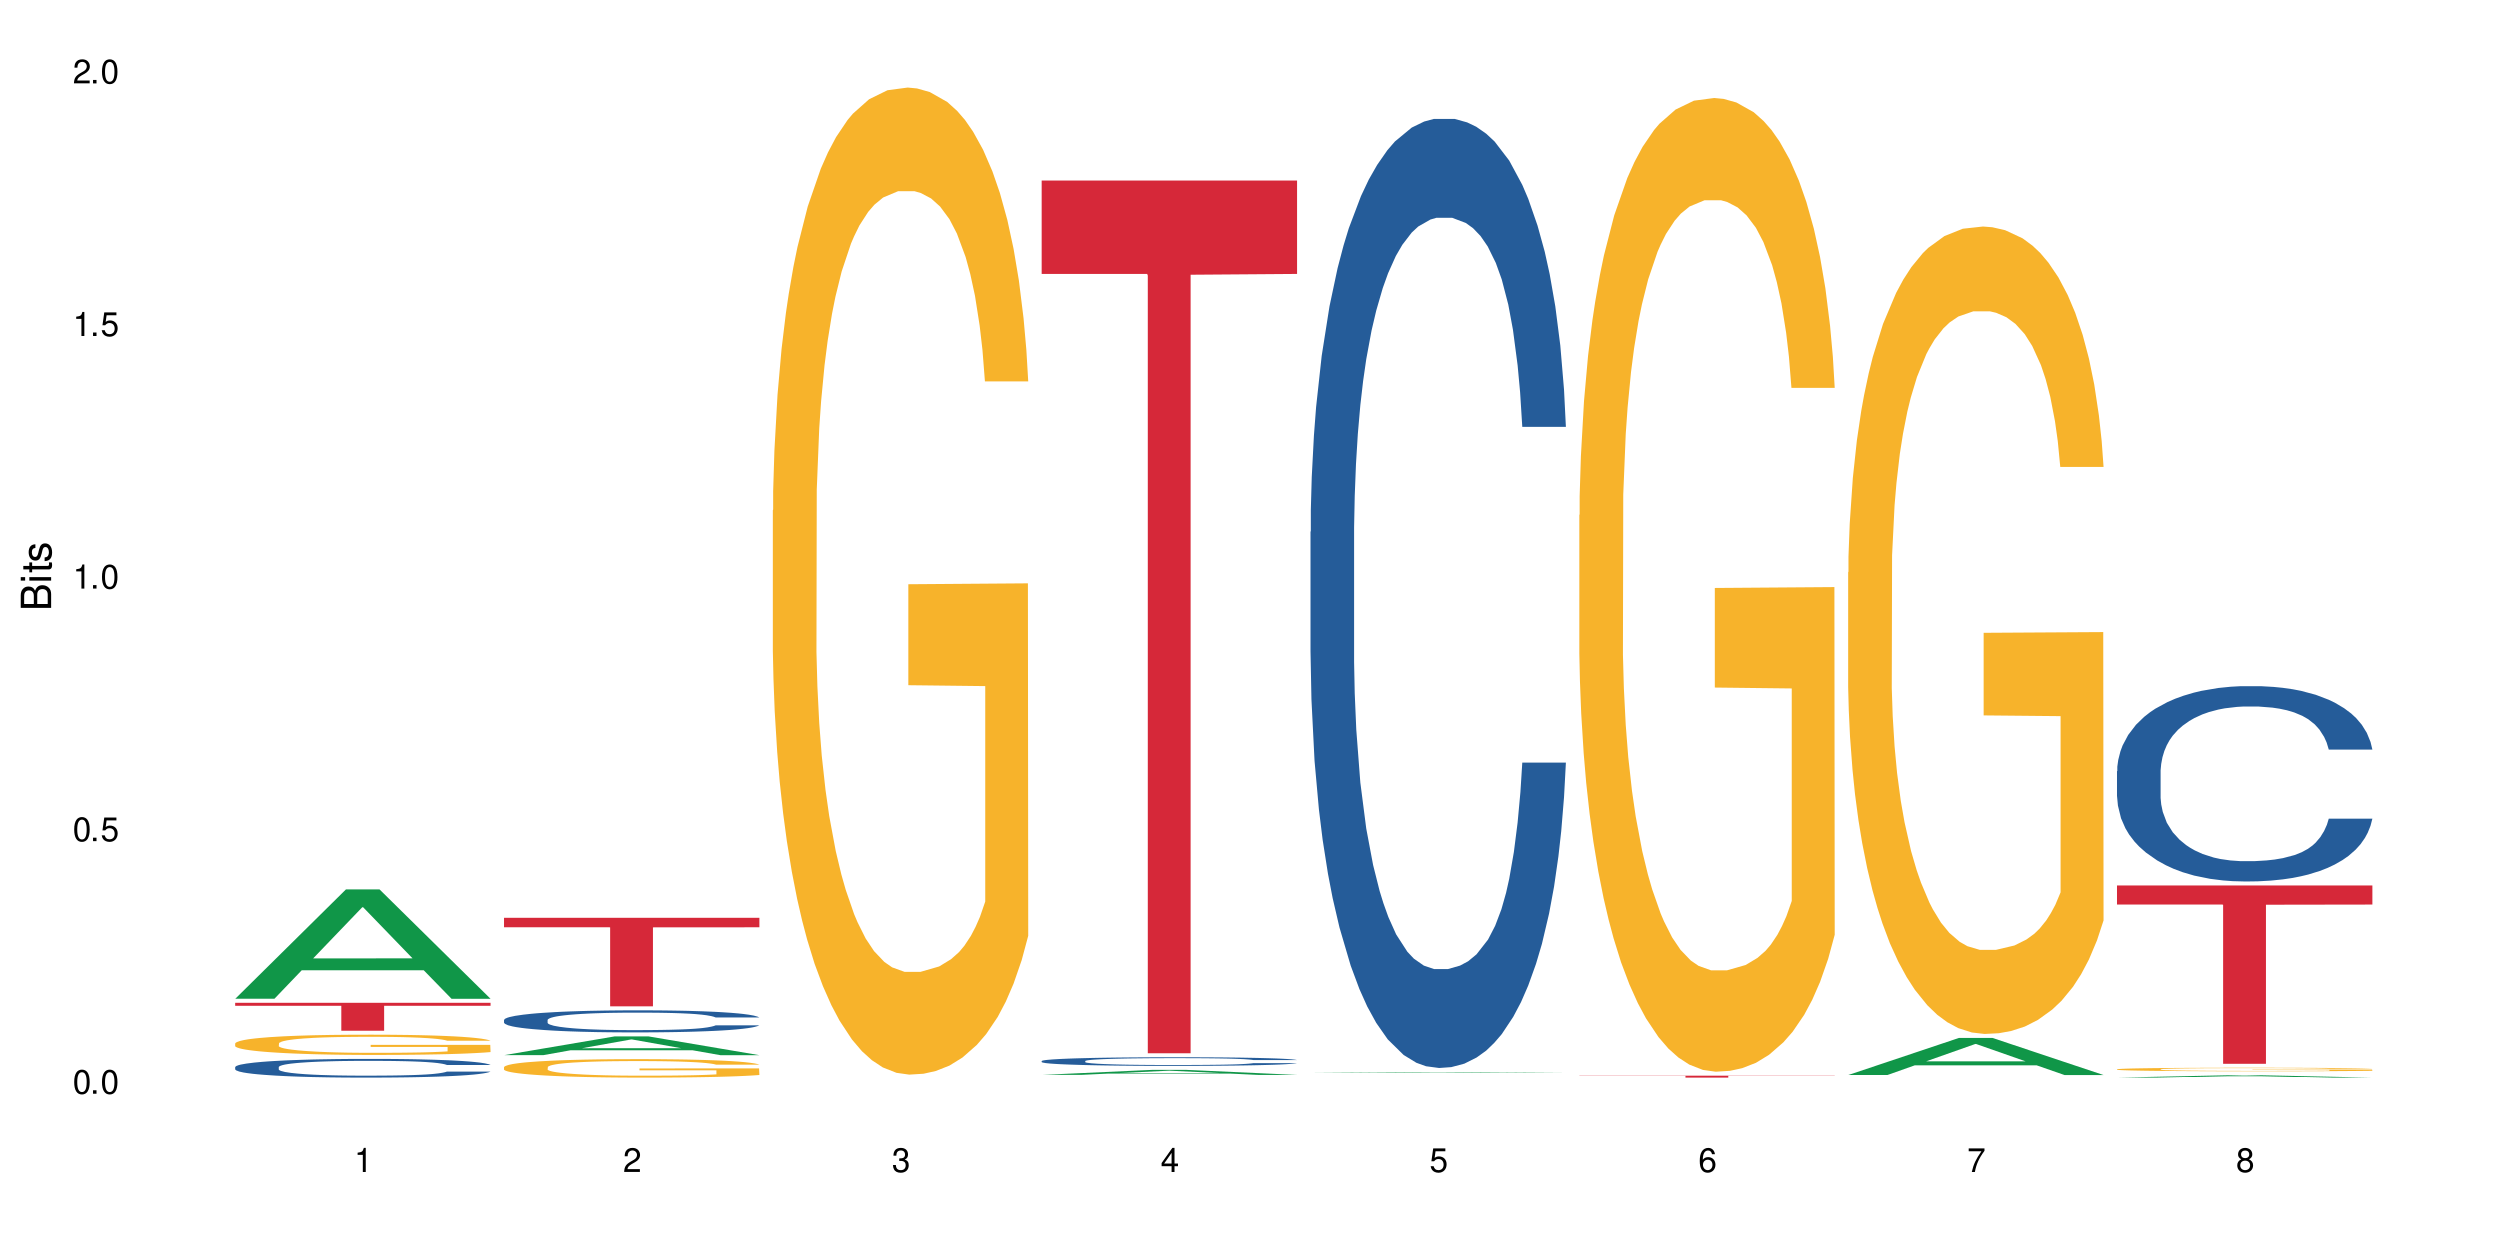 <?xml version="1.0" encoding="UTF-8"?>
<svg xmlns="http://www.w3.org/2000/svg" xmlns:xlink="http://www.w3.org/1999/xlink" width="720" height="360" viewBox="0 0 720 360">
<defs>
<g>
<g id="glyph-0-0">
</g>
<g id="glyph-0-1">
<path d="M 2.641 -6.938 C 2 -6.938 1.422 -6.656 1.078 -6.172 C 0.641 -5.562 0.406 -4.641 0.406 -3.359 C 0.406 -1.016 1.188 0.219 2.641 0.219 C 4.078 0.219 4.859 -1.016 4.859 -3.297 C 4.859 -4.641 4.656 -5.547 4.203 -6.172 C 3.844 -6.656 3.281 -6.938 2.641 -6.938 Z M 2.641 -6.188 C 3.547 -6.188 4 -5.25 4 -3.375 C 4 -1.406 3.562 -0.484 2.625 -0.484 C 1.734 -0.484 1.281 -1.438 1.281 -3.344 C 1.281 -5.25 1.734 -6.188 2.641 -6.188 Z M 2.641 -6.188 "/>
</g>
<g id="glyph-0-2">
<path d="M 1.828 -1 L 0.828 -1 L 0.828 0 L 1.828 0 Z M 1.828 -1 "/>
</g>
<g id="glyph-0-3">
<path d="M 4.562 -6.797 L 1.062 -6.797 L 0.547 -3.094 L 1.328 -3.094 C 1.719 -3.562 2.047 -3.734 2.578 -3.734 C 3.484 -3.734 4.062 -3.109 4.062 -2.094 C 4.062 -1.125 3.484 -0.531 2.578 -0.531 C 1.828 -0.531 1.375 -0.906 1.188 -1.672 L 0.328 -1.672 C 0.453 -1.109 0.547 -0.844 0.75 -0.594 C 1.125 -0.078 1.828 0.219 2.594 0.219 C 3.969 0.219 4.922 -0.781 4.922 -2.219 C 4.922 -3.562 4.031 -4.484 2.719 -4.484 C 2.25 -4.484 1.859 -4.359 1.469 -4.062 L 1.734 -5.969 L 4.562 -5.969 Z M 4.562 -6.797 "/>
</g>
<g id="glyph-0-4">
<path d="M 2.484 -4.938 L 2.484 0 L 3.328 0 L 3.328 -6.938 L 2.766 -6.938 C 2.469 -5.875 2.281 -5.734 0.984 -5.562 L 0.984 -4.938 Z M 2.484 -4.938 "/>
</g>
<g id="glyph-0-5">
<path d="M 4.859 -0.828 L 1.281 -0.828 C 1.359 -1.406 1.672 -1.781 2.5 -2.281 L 3.469 -2.828 C 4.406 -3.344 4.906 -4.062 4.906 -4.906 C 4.906 -5.484 4.672 -6.031 4.266 -6.406 C 3.859 -6.766 3.375 -6.938 2.719 -6.938 C 1.859 -6.938 1.219 -6.625 0.844 -6.031 C 0.609 -5.672 0.5 -5.234 0.484 -4.531 L 1.328 -4.531 C 1.359 -5.016 1.406 -5.281 1.531 -5.516 C 1.75 -5.938 2.188 -6.203 2.703 -6.203 C 3.469 -6.203 4.031 -5.641 4.031 -4.891 C 4.031 -4.344 3.719 -3.859 3.125 -3.516 L 2.234 -3 C 0.812 -2.172 0.406 -1.531 0.328 -0.016 L 4.859 -0.016 Z M 4.859 -0.828 "/>
</g>
<g id="glyph-0-6">
<path d="M 2.125 -3.188 L 2.578 -3.188 C 3.5 -3.188 3.984 -2.766 3.984 -1.922 C 3.984 -1.062 3.469 -0.531 2.594 -0.531 C 1.656 -0.531 1.203 -1 1.156 -2.016 L 0.312 -2.016 C 0.344 -1.453 0.438 -1.094 0.609 -0.781 C 0.953 -0.109 1.625 0.219 2.547 0.219 C 3.953 0.219 4.859 -0.625 4.859 -1.938 C 4.859 -2.828 4.516 -3.297 3.703 -3.594 C 4.344 -3.844 4.656 -4.328 4.656 -5.031 C 4.656 -6.219 3.875 -6.938 2.578 -6.938 C 1.203 -6.938 0.484 -6.172 0.453 -4.703 L 1.297 -4.703 C 1.312 -5.125 1.344 -5.359 1.453 -5.578 C 1.641 -5.969 2.062 -6.203 2.594 -6.203 C 3.344 -6.203 3.797 -5.75 3.797 -5 C 3.797 -4.516 3.609 -4.219 3.25 -4.047 C 3.016 -3.953 2.703 -3.922 2.125 -3.906 Z M 2.125 -3.188 "/>
</g>
<g id="glyph-0-7">
<path d="M 3.141 -1.672 L 3.141 0 L 3.984 0 L 3.984 -1.672 L 4.984 -1.672 L 4.984 -2.438 L 3.984 -2.438 L 3.984 -6.938 L 3.359 -6.938 L 0.266 -2.578 L 0.266 -1.672 Z M 3.141 -2.438 L 1 -2.438 L 3.141 -5.5 Z M 3.141 -2.438 "/>
</g>
<g id="glyph-0-8">
<path d="M 4.781 -5.125 C 4.609 -6.266 3.891 -6.938 2.844 -6.938 C 2.094 -6.938 1.422 -6.578 1.031 -5.953 C 0.594 -5.266 0.406 -4.422 0.406 -3.172 C 0.406 -2 0.578 -1.25 0.984 -0.641 C 1.359 -0.078 1.953 0.219 2.703 0.219 C 3.984 0.219 4.922 -0.75 4.922 -2.094 C 4.922 -3.375 4.062 -4.281 2.844 -4.281 C 2.172 -4.281 1.641 -4.031 1.281 -3.516 C 1.281 -5.234 1.828 -6.188 2.797 -6.188 C 3.391 -6.188 3.797 -5.797 3.938 -5.125 Z M 2.734 -3.531 C 3.547 -3.531 4.062 -2.953 4.062 -2.031 C 4.062 -1.156 3.484 -0.531 2.703 -0.531 C 1.922 -0.531 1.328 -1.188 1.328 -2.078 C 1.328 -2.938 1.906 -3.531 2.734 -3.531 Z M 2.734 -3.531 "/>
</g>
<g id="glyph-0-9">
<path d="M 4.984 -6.797 L 0.438 -6.797 L 0.438 -5.969 L 4.109 -5.969 C 2.5 -3.656 1.828 -2.234 1.328 0 L 2.219 0 C 2.594 -2.172 3.453 -4.047 4.984 -6.094 Z M 4.984 -6.797 "/>
</g>
<g id="glyph-0-10">
<path d="M 3.75 -3.656 C 4.469 -4.094 4.688 -4.438 4.688 -5.078 C 4.688 -6.172 3.844 -6.938 2.641 -6.938 C 1.438 -6.938 0.594 -6.172 0.594 -5.094 C 0.594 -4.438 0.812 -4.094 1.516 -3.656 C 0.734 -3.266 0.359 -2.703 0.359 -1.922 C 0.359 -0.656 1.281 0.219 2.641 0.219 C 3.984 0.219 4.922 -0.656 4.922 -1.922 C 4.922 -2.703 4.531 -3.266 3.75 -3.656 Z M 2.641 -6.188 C 3.359 -6.188 3.812 -5.75 3.812 -5.062 C 3.812 -4.406 3.344 -3.984 2.641 -3.984 C 1.922 -3.984 1.453 -4.406 1.453 -5.078 C 1.453 -5.75 1.922 -6.188 2.641 -6.188 Z M 2.641 -3.266 C 3.484 -3.266 4.062 -2.719 4.062 -1.906 C 4.062 -1.078 3.484 -0.531 2.625 -0.531 C 1.797 -0.531 1.219 -1.094 1.219 -1.906 C 1.219 -2.719 1.781 -3.266 2.641 -3.266 Z M 2.641 -3.266 "/>
</g>
<g id="glyph-1-0">
</g>
<g id="glyph-1-1">
<path d="M 0 -0.953 L 0 -4.891 C 0 -5.719 -0.234 -6.344 -0.734 -6.797 C -1.188 -7.234 -1.812 -7.469 -2.5 -7.469 C -3.547 -7.469 -4.188 -7 -4.625 -5.875 C -4.984 -6.688 -5.625 -7.094 -6.531 -7.094 C -7.172 -7.094 -7.734 -6.859 -8.141 -6.391 C -8.562 -5.922 -8.75 -5.344 -8.75 -4.5 L -8.75 -0.953 Z M -4.984 -2.062 L -7.766 -2.062 L -7.766 -4.219 C -7.766 -4.844 -7.688 -5.203 -7.453 -5.5 C -7.219 -5.812 -6.859 -5.969 -6.375 -5.969 C -5.891 -5.969 -5.531 -5.812 -5.297 -5.5 C -5.062 -5.203 -4.984 -4.844 -4.984 -4.219 Z M -0.984 -2.062 L -4 -2.062 L -4 -4.781 C -4 -5.766 -3.438 -6.359 -2.484 -6.359 C -1.547 -6.359 -0.984 -5.766 -0.984 -4.781 Z M -0.984 -2.062 "/>
</g>
<g id="glyph-1-2">
<path d="M -6.281 -1.797 L -6.281 -0.797 L 0 -0.797 L 0 -1.797 Z M -8.75 -1.797 L -8.75 -0.797 L -7.484 -0.797 L -7.484 -1.797 Z M -8.75 -1.797 "/>
</g>
<g id="glyph-1-3">
<path d="M -6.281 -3.047 L -6.281 -2.016 L -8.016 -2.016 L -8.016 -1.016 L -6.281 -1.016 L -6.281 -0.172 L -5.469 -0.172 L -5.469 -1.016 L -0.719 -1.016 C -0.078 -1.016 0.281 -1.453 0.281 -2.234 C 0.281 -2.5 0.25 -2.719 0.188 -3.047 L -0.641 -3.047 C -0.609 -2.906 -0.594 -2.766 -0.594 -2.562 C -0.594 -2.141 -0.719 -2.016 -1.156 -2.016 L -5.469 -2.016 L -5.469 -3.047 Z M -6.281 -3.047 "/>
</g>
<g id="glyph-1-4">
<path d="M -4.531 -5.25 C -5.766 -5.25 -6.469 -4.422 -6.469 -2.969 C -6.469 -1.516 -5.719 -0.562 -4.547 -0.562 C -3.562 -0.562 -3.094 -1.062 -2.734 -2.562 L -2.516 -3.484 C -2.344 -4.188 -2.094 -4.469 -1.641 -4.469 C -1.047 -4.469 -0.641 -3.875 -0.641 -3 C -0.641 -2.453 -0.797 -2 -1.062 -1.75 C -1.25 -1.594 -1.422 -1.531 -1.875 -1.469 L -1.875 -0.406 C -0.422 -0.453 0.281 -1.266 0.281 -2.922 C 0.281 -4.5 -0.5 -5.516 -1.719 -5.516 C -2.656 -5.516 -3.172 -4.984 -3.469 -3.734 L -3.703 -2.766 C -3.891 -1.953 -4.156 -1.609 -4.594 -1.609 C -5.188 -1.609 -5.547 -2.125 -5.547 -2.938 C -5.547 -3.75 -5.203 -4.172 -4.531 -4.203 Z M -4.531 -5.25 "/>
</g>
</g>
</defs>
<rect x="-72" y="-36" width="864" height="432" fill="rgb(100%, 100%, 100%)" fill-opacity="1"/>
<path fill-rule="nonzero" fill="rgb(6.275%, 58.824%, 28.235%)" fill-opacity="1" d="M 67.73 287.629 L 67.809 287.598 L 99.637 256.145 L 109.301 256.145 L 141.281 287.656 L 130.047 287.656 L 122.031 279.43 L 86.906 279.43 L 79.047 287.629 L 67.73 287.629 L 90.285 276.027 L 118.809 276 L 104.586 261.293 L 104.43 261.266 L 104.27 261.352 L 90.207 276 L 90.285 276.027 Z M 67.73 287.629 "/>
<path fill-rule="nonzero" fill="rgb(14.51%, 36.078%, 60%)" fill-opacity="1" d="M 67.73 307.309 L 67.82 307.305 L 67.82 307.184 L 68.09 307 L 68.719 306.762 L 69.344 306.598 L 70.961 306.309 L 73.203 306.027 L 75.535 305.812 L 77.238 305.684 L 78.766 305.586 L 82.262 305.402 L 84.504 305.309 L 86.926 305.227 L 89.887 305.141 L 92.039 305.094 L 96.883 305.016 L 100.469 304.98 L 103.25 304.965 L 109.262 304.965 L 112.848 304.984 L 115.449 305.008 L 118.32 305.047 L 120.742 305.094 L 124.957 305.203 L 128.727 305.34 L 130.43 305.418 L 133.121 305.57 L 135.184 305.719 L 136.617 305.848 L 138.234 306.027 L 139.668 306.25 L 140.746 306.5 L 141.281 306.711 L 128.727 306.711 L 128.098 306.516 L 127.379 306.363 L 126.035 306.16 L 124.688 306.02 L 122.805 305.875 L 121.102 305.781 L 118.77 305.688 L 116.707 305.629 L 114.555 305.586 L 112.488 305.555 L 108.543 305.527 L 103.969 305.527 L 102.266 305.535 L 98.766 305.574 L 96.883 305.609 L 94.191 305.68 L 92.309 305.742 L 90.066 305.84 L 88.539 305.926 L 86.656 306.055 L 85.312 306.168 L 83.785 306.328 L 82.891 306.453 L 82.082 306.59 L 81.363 306.754 L 80.828 306.926 L 80.469 307.105 L 80.289 307.285 L 80.289 308.047 L 80.469 308.223 L 80.918 308.43 L 82.082 308.73 L 83.785 308.992 L 85.762 309.199 L 87.645 309.348 L 88.719 309.414 L 90.156 309.496 L 92.398 309.594 L 95.629 309.691 L 97.512 309.73 L 100.383 309.77 L 103.34 309.789 L 107.289 309.789 L 110.785 309.77 L 113.117 309.746 L 115.539 309.707 L 118.859 309.621 L 120.922 309.543 L 122.715 309.449 L 124.062 309.355 L 124.957 309.277 L 126.305 309.125 L 127.379 308.957 L 128.188 308.785 L 128.727 308.617 L 141.281 308.617 L 140.746 308.816 L 139.938 309.008 L 139.129 309.148 L 137.875 309.32 L 136.441 309.477 L 134.375 309.648 L 132.672 309.762 L 130.43 309.883 L 128.367 309.977 L 126.125 310.062 L 122.805 310.16 L 120.652 310.207 L 118.32 310.254 L 115.539 310.293 L 112.043 310.328 L 108.273 310.348 L 104.777 310.352 L 101.008 310.34 L 98.227 310.32 L 94.551 310.277 L 89.977 310.188 L 86.656 310.094 L 84.055 310 L 81.812 309.902 L 79.301 309.77 L 76.074 309.555 L 74.098 309.387 L 72.754 309.25 L 71.23 309.055 L 70.152 308.883 L 68.898 308.609 L 68 308.258 L 67.73 307.988 Z M 67.73 307.309 "/>
<path fill-rule="nonzero" fill="rgb(96.863%, 70.196%, 16.863%)" fill-opacity="1" d="M 67.73 300.488 L 67.82 300.48 L 67.82 300.375 L 68.18 300.137 L 69.078 299.805 L 70.242 299.535 L 71.5 299.32 L 72.305 299.211 L 73.652 299.051 L 74.816 298.934 L 77.777 298.691 L 81.543 298.469 L 83.609 298.375 L 85.941 298.285 L 89.258 298.184 L 90.785 298.145 L 95.449 298.059 L 100.738 298.008 L 106.57 297.992 L 109.262 297.996 L 112.938 298.016 L 117.961 298.074 L 120.832 298.129 L 123.074 298.184 L 125.406 298.25 L 128.277 298.359 L 130.969 298.484 L 133.121 298.613 L 135.273 298.773 L 137.066 298.945 L 138.594 299.129 L 139.938 299.352 L 140.746 299.539 L 141.281 299.727 L 128.816 299.727 L 128.098 299.539 L 127.289 299.395 L 125.945 299.219 L 124.598 299.094 L 123.254 298.992 L 120.742 298.852 L 118.59 298.77 L 115.898 298.691 L 113.297 298.645 L 110.336 298.613 L 108.543 298.602 L 103.789 298.602 L 99.484 298.641 L 96.973 298.684 L 95.18 298.727 L 92.668 298.805 L 91.141 298.867 L 90.246 298.91 L 87.555 299.078 L 85.762 299.227 L 84.773 299.328 L 83.52 299.488 L 82.621 299.629 L 81.633 299.844 L 81.098 300.004 L 80.379 300.363 L 80.289 301.324 L 80.559 301.527 L 81.098 301.742 L 81.812 301.934 L 82.891 302.137 L 83.965 302.293 L 85.852 302.5 L 87.465 302.637 L 88.719 302.727 L 91.141 302.871 L 92.129 302.922 L 94.461 303.016 L 96.883 303.09 L 99.844 303.156 L 102.086 303.188 L 105.672 303.215 L 110.246 303.215 L 115.629 303.18 L 119.039 303.137 L 121.371 303.098 L 122.895 303.059 L 124.777 303 L 126.125 302.945 L 127.379 302.887 L 128.906 302.797 L 128.906 301.527 L 106.75 301.52 L 106.75 300.926 L 141.195 300.918 L 141.281 303 L 139.398 303.145 L 137.066 303.281 L 134.824 303.387 L 132.492 303.48 L 129.176 303.582 L 126.484 303.645 L 122.355 303.719 L 118.59 303.766 L 114.645 303.797 L 111.145 303.812 L 107.02 303.82 L 103.34 303.809 L 99.395 303.777 L 96.254 303.734 L 93.383 303.68 L 90.516 303.613 L 86.926 303.5 L 84.594 303.41 L 82.172 303.297 L 79.75 303.164 L 77.598 303.02 L 76.164 302.91 L 74.727 302.781 L 73.203 302.621 L 71.766 302.441 L 70.691 302.277 L 69.703 302.09 L 68.988 301.914 L 68.27 301.676 L 67.91 301.484 L 67.73 301.316 Z M 67.73 300.488 "/>
<path fill-rule="nonzero" fill="rgb(83.922%, 15.686%, 22.353%)" fill-opacity="1" d="M 67.73 288.801 L 141.281 288.801 L 141.281 289.664 L 110.629 289.672 L 110.629 296.844 L 98.297 296.844 L 98.297 289.68 L 98.117 289.664 L 67.73 289.664 Z M 67.73 288.801 "/>
<path fill-rule="nonzero" fill="rgb(6.275%, 58.824%, 28.235%)" fill-opacity="1" d="M 145.156 303.883 L 145.234 303.879 L 177.059 298.477 L 186.723 298.477 L 218.707 303.891 L 207.469 303.891 L 199.453 302.477 L 164.328 302.477 L 156.469 303.883 L 145.156 303.883 L 167.707 301.891 L 196.23 301.887 L 182.008 299.363 L 181.852 299.355 L 181.695 299.371 L 167.629 301.887 L 167.707 301.891 Z M 145.156 303.883 "/>
<path fill-rule="nonzero" fill="rgb(14.51%, 36.078%, 60%)" fill-opacity="1" d="M 145.156 293.742 L 145.242 293.738 L 145.242 293.598 L 145.512 293.375 L 146.141 293.098 L 146.77 292.906 L 148.383 292.562 L 150.625 292.234 L 152.957 291.977 L 154.664 291.824 L 156.188 291.711 L 159.684 291.496 L 161.93 291.383 L 164.352 291.285 L 167.309 291.188 L 169.461 291.129 L 174.305 291.035 L 177.895 290.996 L 180.676 290.977 L 186.684 290.977 L 190.273 291 L 192.875 291.031 L 195.742 291.078 L 198.164 291.129 L 202.383 291.258 L 206.148 291.418 L 207.852 291.512 L 210.543 291.691 L 212.605 291.867 L 214.043 292.02 L 215.656 292.234 L 217.094 292.492 L 218.168 292.789 L 218.707 293.039 L 206.148 293.039 L 205.52 292.809 L 204.805 292.629 L 203.457 292.391 L 202.113 292.223 L 200.23 292.051 L 198.523 291.941 L 196.191 291.832 L 194.129 291.762 L 191.977 291.711 L 189.914 291.676 L 185.969 291.641 L 181.391 291.641 L 179.688 291.652 L 176.191 291.699 L 174.305 291.738 L 171.613 291.82 L 169.73 291.895 L 167.488 292.012 L 165.965 292.109 L 164.082 292.262 L 162.734 292.395 L 161.211 292.586 L 160.312 292.73 L 159.508 292.895 L 158.789 293.086 L 158.25 293.289 L 157.891 293.504 L 157.711 293.715 L 157.711 294.613 L 157.891 294.824 L 158.34 295.066 L 159.508 295.422 L 161.211 295.73 L 163.184 295.973 L 165.066 296.148 L 166.145 296.23 L 167.578 296.32 L 169.82 296.438 L 173.051 296.555 L 174.934 296.602 L 177.805 296.648 L 180.766 296.672 L 184.711 296.672 L 188.211 296.648 L 190.543 296.617 L 192.965 296.57 L 196.281 296.473 L 198.344 296.379 L 200.141 296.27 L 201.484 296.16 L 202.383 296.066 L 203.727 295.887 L 204.805 295.688 L 205.609 295.484 L 206.148 295.289 L 218.707 295.289 L 218.168 295.52 L 217.359 295.746 L 216.555 295.914 L 215.297 296.117 L 213.863 296.297 L 211.801 296.5 L 210.094 296.637 L 207.852 296.781 L 205.789 296.891 L 203.547 296.988 L 200.23 297.105 L 198.074 297.164 L 195.742 297.215 L 192.965 297.262 L 189.465 297.305 L 185.699 297.328 L 182.199 297.332 L 178.434 297.32 L 175.652 297.297 L 171.973 297.246 L 167.398 297.141 L 164.082 297.031 L 161.48 296.922 L 159.238 296.805 L 156.727 296.648 L 153.496 296.391 L 151.523 296.195 L 150.176 296.031 L 148.652 295.805 L 147.574 295.602 L 146.32 295.277 L 145.422 294.863 L 145.156 294.543 Z M 145.156 293.742 "/>
<path fill-rule="nonzero" fill="rgb(96.863%, 70.196%, 16.863%)" fill-opacity="1" d="M 145.156 307.312 L 145.242 307.309 L 145.242 307.211 L 145.602 306.992 L 146.5 306.691 L 147.664 306.441 L 148.922 306.25 L 149.73 306.145 L 151.074 306 L 152.242 305.895 L 155.199 305.676 L 158.969 305.473 L 161.031 305.383 L 163.363 305.301 L 166.684 305.211 L 168.207 305.176 L 172.871 305.098 L 178.164 305.047 L 183.992 305.035 L 186.684 305.039 L 190.363 305.059 L 195.387 305.113 L 198.254 305.16 L 200.496 305.211 L 202.828 305.273 L 205.699 305.371 L 208.391 305.484 L 210.543 305.602 L 212.695 305.746 L 214.492 305.902 L 216.016 306.074 L 217.359 306.277 L 218.168 306.445 L 218.707 306.617 L 206.238 306.617 L 205.52 306.445 L 204.715 306.316 L 203.367 306.156 L 202.023 306.039 L 200.676 305.945 L 198.164 305.82 L 196.012 305.742 L 193.32 305.676 L 190.723 305.633 L 187.762 305.602 L 185.969 305.594 L 181.211 305.594 L 176.906 305.625 L 174.395 305.664 L 172.602 305.703 L 170.09 305.777 L 168.566 305.836 L 167.668 305.875 L 164.977 306.023 L 163.184 306.16 L 162.195 306.254 L 160.941 306.398 L 160.043 306.531 L 159.059 306.723 L 158.52 306.871 L 157.801 307.199 L 157.711 308.074 L 157.98 308.258 L 158.52 308.457 L 159.238 308.633 L 160.312 308.816 L 161.391 308.957 L 163.273 309.148 L 164.887 309.273 L 166.145 309.355 L 168.566 309.488 L 169.551 309.531 L 171.883 309.617 L 174.305 309.688 L 177.266 309.746 L 179.508 309.773 L 183.098 309.797 L 187.672 309.797 L 193.055 309.77 L 196.461 309.73 L 198.793 309.691 L 200.32 309.656 L 202.203 309.602 L 203.547 309.555 L 204.805 309.5 L 206.328 309.418 L 206.328 308.258 L 184.172 308.254 L 184.172 307.711 L 218.617 307.703 L 218.707 309.602 L 216.824 309.734 L 214.492 309.859 L 212.25 309.957 L 209.918 310.039 L 206.598 310.133 L 203.906 310.191 L 199.781 310.258 L 196.012 310.301 L 192.066 310.332 L 188.566 310.348 L 184.441 310.352 L 180.766 310.34 L 176.816 310.312 L 173.68 310.273 L 170.809 310.227 L 167.938 310.16 L 164.352 310.059 L 162.016 309.977 L 159.594 309.875 L 157.172 309.754 L 155.02 309.621 L 153.586 309.52 L 152.152 309.406 L 150.625 309.258 L 149.191 309.094 L 148.113 308.941 L 147.129 308.773 L 146.41 308.613 L 145.691 308.395 L 145.332 308.219 L 145.156 308.07 Z M 145.156 307.312 "/>
<path fill-rule="nonzero" fill="rgb(83.922%, 15.686%, 22.353%)" fill-opacity="1" d="M 145.156 264.328 L 218.707 264.328 L 218.707 267.059 L 188.051 267.082 L 188.051 289.832 L 175.719 289.832 L 175.719 267.105 L 175.539 267.059 L 145.156 267.059 Z M 145.156 264.328 "/>
<path fill-rule="nonzero" fill="rgb(96.863%, 70.196%, 16.863%)" fill-opacity="1" d="M 222.578 146.973 L 222.668 146.715 L 222.668 141.52 L 223.027 129.84 L 223.922 113.742 L 225.09 100.5 L 226.344 90.117 L 227.152 84.664 L 228.496 76.875 L 229.664 71.164 L 232.625 59.484 L 236.391 48.578 L 238.453 43.906 L 240.785 39.492 L 244.105 34.559 L 245.629 32.742 L 250.293 28.59 L 255.586 25.992 L 261.418 25.215 L 264.109 25.473 L 267.785 26.512 L 272.809 29.367 L 275.68 31.965 L 277.922 34.559 L 280.254 37.934 L 283.125 43.125 L 285.816 49.359 L 287.969 55.59 L 290.121 63.375 L 291.914 71.684 L 293.438 80.77 L 294.785 91.676 L 295.59 100.762 L 296.129 109.848 L 283.66 109.848 L 282.945 100.762 L 282.137 93.75 L 280.793 85.184 L 279.445 78.953 L 278.102 74.02 L 275.59 67.27 L 273.438 63.117 L 270.746 59.484 L 268.145 57.145 L 265.184 55.59 L 263.391 55.07 L 258.637 55.07 L 254.332 56.887 L 251.82 58.965 L 250.023 61.039 L 247.512 64.934 L 245.988 68.051 L 245.094 70.125 L 242.402 78.176 L 240.605 85.445 L 239.621 90.375 L 238.363 98.164 L 237.469 105.176 L 236.48 115.559 L 235.941 123.348 L 235.227 141 L 235.137 187.734 L 235.406 197.598 L 235.941 208.242 L 236.66 217.59 L 237.738 227.453 L 238.812 234.984 L 240.695 245.109 L 242.312 251.859 L 243.566 256.27 L 245.988 263.281 L 246.977 265.617 L 249.309 270.289 L 251.73 273.926 L 254.691 277.039 L 256.934 278.598 L 260.52 279.895 L 265.094 279.895 L 270.477 278.34 L 273.887 276.262 L 276.219 274.184 L 277.742 272.367 L 279.625 269.512 L 280.973 266.914 L 282.227 264.059 L 283.75 259.645 L 283.75 197.598 L 261.598 197.34 L 261.598 168.262 L 296.039 168 L 296.129 269.512 L 294.246 276.52 L 291.914 283.27 L 289.672 288.465 L 287.34 292.879 L 284.02 297.809 L 281.328 300.926 L 277.203 304.559 L 273.438 306.895 L 269.488 308.453 L 265.992 309.234 L 261.867 309.492 L 258.188 308.973 L 254.242 307.414 L 251.102 305.34 L 248.23 302.742 L 245.359 299.367 L 241.773 293.914 L 239.441 289.504 L 237.02 284.051 L 234.598 277.559 L 232.445 270.551 L 231.008 265.098 L 229.574 258.867 L 228.051 251.078 L 226.613 242.25 L 225.539 234.203 L 224.551 225.117 L 223.832 216.551 L 223.117 204.867 L 222.758 195.52 L 222.578 187.473 Z M 222.578 146.973 "/>
<path fill-rule="nonzero" fill="rgb(6.275%, 58.824%, 28.235%)" fill-opacity="1" d="M 300 309.57 L 300.078 309.57 L 331.906 308.121 L 341.57 308.121 L 373.555 309.574 L 362.316 309.574 L 354.301 309.195 L 319.176 309.195 L 311.316 309.57 L 300 309.57 L 322.555 309.039 L 351.078 309.035 L 336.855 308.359 L 336.699 308.359 L 336.543 308.363 L 322.477 309.035 L 322.555 309.039 Z M 300 309.57 "/>
<path fill-rule="nonzero" fill="rgb(14.51%, 36.078%, 60%)" fill-opacity="1" d="M 300 305.57 L 300.09 305.57 L 300.09 305.516 L 300.359 305.43 L 300.988 305.32 L 301.617 305.246 L 303.23 305.109 L 305.473 304.98 L 307.805 304.879 L 309.508 304.82 L 311.035 304.777 L 314.531 304.691 L 316.773 304.648 L 319.195 304.609 L 322.156 304.57 L 324.309 304.547 L 329.152 304.512 L 332.742 304.496 L 335.52 304.488 L 341.531 304.488 L 345.117 304.5 L 347.719 304.512 L 350.59 304.527 L 353.012 304.547 L 357.227 304.598 L 360.996 304.664 L 362.699 304.699 L 365.391 304.77 L 367.453 304.836 L 368.891 304.898 L 370.504 304.98 L 371.938 305.082 L 373.016 305.199 L 373.555 305.297 L 360.996 305.297 L 360.367 305.207 L 359.648 305.137 L 358.305 305.043 L 356.961 304.977 L 355.074 304.91 L 353.371 304.867 L 351.039 304.824 L 348.977 304.797 L 346.824 304.777 L 344.762 304.762 L 340.812 304.75 L 336.238 304.75 L 334.535 304.754 L 331.035 304.77 L 329.152 304.789 L 326.461 304.82 L 324.578 304.848 L 322.336 304.895 L 320.812 304.934 L 318.926 304.992 L 317.582 305.043 L 316.059 305.121 L 315.16 305.176 L 314.352 305.238 L 313.637 305.316 L 313.098 305.395 L 312.738 305.48 L 312.559 305.562 L 312.559 305.914 L 312.738 305.996 L 313.188 306.09 L 314.352 306.23 L 316.059 306.352 L 318.031 306.445 L 319.914 306.512 L 320.992 306.547 L 322.426 306.582 L 324.668 306.629 L 327.898 306.672 L 329.781 306.691 L 332.652 306.711 L 335.609 306.719 L 339.559 306.719 L 343.055 306.711 L 345.387 306.699 L 347.809 306.68 L 351.129 306.641 L 353.191 306.605 L 354.984 306.562 L 356.332 306.52 L 357.227 306.48 L 358.574 306.41 L 359.648 306.332 L 360.457 306.254 L 360.996 306.176 L 373.555 306.176 L 373.016 306.27 L 372.207 306.355 L 371.402 306.422 L 370.145 306.504 L 368.711 306.574 L 366.645 306.652 L 364.941 306.703 L 362.699 306.762 L 360.637 306.805 L 358.395 306.844 L 355.074 306.891 L 352.922 306.91 L 350.59 306.934 L 347.809 306.949 L 344.312 306.965 L 340.543 306.977 L 337.047 306.977 L 333.277 306.973 L 330.5 306.965 L 326.82 306.945 L 322.246 306.902 L 318.926 306.859 L 316.324 306.816 L 314.082 306.77 L 311.57 306.711 L 308.344 306.609 L 306.371 306.531 L 305.023 306.469 L 303.5 306.379 L 302.422 306.301 L 301.168 306.172 L 300.27 306.012 L 300 305.887 Z M 300 305.57 "/>
<path fill-rule="nonzero" fill="rgb(83.922%, 15.686%, 22.353%)" fill-opacity="1" d="M 300 51.984 L 373.555 51.984 L 373.555 78.891 L 342.898 79.125 L 342.898 303.344 L 330.566 303.344 L 330.566 79.363 L 330.387 78.891 L 300 78.891 Z M 300 51.984 "/>
<path fill-rule="nonzero" fill="rgb(6.275%, 58.824%, 28.235%)" fill-opacity="1" d="M 377.426 308.965 L 377.504 308.965 L 409.328 308.727 L 418.992 308.727 L 450.977 308.965 L 439.738 308.965 L 431.723 308.902 L 396.598 308.902 L 388.738 308.965 L 377.426 308.965 L 399.977 308.879 L 428.504 308.879 L 414.277 308.766 L 413.965 308.766 L 399.898 308.879 L 399.977 308.879 Z M 377.426 308.965 "/>
<path fill-rule="nonzero" fill="rgb(14.51%, 36.078%, 60%)" fill-opacity="1" d="M 377.426 153.176 L 377.516 152.926 L 377.516 146.93 L 377.781 137.438 L 378.41 125.441 L 379.039 117.199 L 380.652 102.457 L 382.895 88.215 L 385.227 77.223 L 386.934 70.727 L 388.457 65.73 L 391.957 56.484 L 394.199 51.738 L 396.621 47.492 L 399.578 43.242 L 401.734 40.746 L 406.574 36.746 L 410.164 35 L 412.945 34.25 L 418.953 34.25 L 422.543 35.25 L 425.145 36.496 L 428.016 38.496 L 430.438 40.746 L 434.652 46.242 L 438.418 53.238 L 440.125 57.234 L 442.812 64.98 L 444.879 72.477 L 446.312 78.973 L 447.926 88.215 L 449.363 99.457 L 450.438 112.199 L 450.977 122.945 L 438.418 122.945 L 437.789 112.949 L 437.074 105.207 L 435.727 94.961 L 434.383 87.715 L 432.5 80.469 L 430.793 75.723 L 428.461 70.977 L 426.398 67.977 L 424.246 65.73 L 422.184 64.23 L 418.238 62.73 L 413.664 62.73 L 411.957 63.23 L 408.461 65.23 L 406.574 66.98 L 403.887 70.477 L 402 73.723 L 399.758 78.723 L 398.234 82.969 L 396.352 89.465 L 395.004 95.211 L 393.48 103.457 L 392.582 109.703 L 391.777 116.699 L 391.059 124.941 L 390.52 133.688 L 390.16 142.934 L 389.98 151.926 L 389.98 190.652 L 390.16 199.648 L 390.609 210.141 L 391.777 225.383 L 393.48 238.625 L 395.453 249.117 L 397.336 256.613 L 398.414 260.109 L 399.848 264.109 L 402.09 269.105 L 405.32 274.102 L 407.203 276.102 L 410.074 278.098 L 413.035 279.098 L 416.98 279.098 L 420.48 278.098 L 422.812 276.852 L 425.234 274.852 L 428.551 270.605 L 430.613 266.605 L 432.41 261.859 L 433.754 257.113 L 434.652 253.113 L 435.996 245.371 L 437.074 236.875 L 437.879 228.129 L 438.418 219.637 L 450.977 219.637 L 450.438 229.629 L 449.633 239.375 L 448.824 246.617 L 447.566 255.363 L 446.133 263.109 L 444.07 271.852 L 442.367 277.602 L 440.125 283.848 L 438.059 288.594 L 435.816 292.84 L 432.5 297.836 L 430.348 300.336 L 428.016 302.586 L 425.234 304.582 L 421.734 306.332 L 417.969 307.332 L 414.469 307.582 L 410.703 307.082 L 407.922 306.082 L 404.242 303.832 L 399.668 299.336 L 396.352 294.59 L 393.75 289.844 L 391.508 284.844 L 388.996 278.098 L 385.766 267.105 L 383.793 258.613 L 382.449 251.617 L 380.922 241.871 L 379.848 233.129 L 378.59 219.137 L 377.695 201.395 L 377.426 187.656 Z M 377.426 153.176 "/>
<path fill-rule="nonzero" fill="rgb(96.863%, 70.196%, 16.863%)" fill-opacity="1" d="M 454.848 148.336 L 454.938 148.078 L 454.938 142.957 L 455.297 131.434 L 456.191 115.555 L 457.359 102.492 L 458.613 92.25 L 459.422 86.871 L 460.77 79.188 L 461.934 73.555 L 464.895 62.031 L 468.66 51.273 L 470.723 46.664 L 473.055 42.309 L 476.375 37.445 L 477.898 35.652 L 482.562 31.555 L 487.855 28.992 L 493.688 28.223 L 496.379 28.48 L 500.055 29.504 L 505.078 32.32 L 507.949 34.883 L 510.191 37.445 L 512.523 40.773 L 515.395 45.895 L 518.086 52.043 L 520.238 58.188 L 522.391 65.871 L 524.184 74.066 L 525.711 83.031 L 527.055 93.785 L 527.863 102.75 L 528.398 111.711 L 515.934 111.711 L 515.215 102.75 L 514.406 95.836 L 513.062 87.383 L 511.715 81.238 L 510.371 76.371 L 507.859 69.711 L 505.707 65.613 L 503.016 62.031 L 500.414 59.723 L 497.453 58.188 L 495.66 57.676 L 490.906 57.676 L 486.602 59.469 L 484.09 61.516 L 482.297 63.566 L 479.785 67.406 L 478.258 70.48 L 477.363 72.531 L 474.672 80.469 L 472.879 87.641 L 471.891 92.504 L 470.633 100.188 L 469.738 107.102 L 468.75 117.348 L 468.211 125.031 L 467.496 142.445 L 467.406 188.543 L 467.676 198.273 L 468.211 208.773 L 468.93 217.992 L 470.008 227.727 L 471.082 235.152 L 472.965 245.141 L 474.582 251.797 L 475.836 256.152 L 478.258 263.066 L 479.246 265.371 L 481.578 269.98 L 484 273.566 L 486.961 276.641 L 489.203 278.176 L 492.789 279.457 L 497.363 279.457 L 502.746 277.918 L 506.156 275.871 L 508.488 273.82 L 510.012 272.031 L 511.895 269.211 L 513.242 266.652 L 514.496 263.836 L 516.023 259.48 L 516.023 198.273 L 493.867 198.016 L 493.867 169.336 L 528.309 169.078 L 528.398 269.211 L 526.516 276.129 L 524.184 282.785 L 521.941 287.906 L 519.609 292.262 L 516.289 297.129 L 513.602 300.199 L 509.473 303.785 L 505.707 306.09 L 501.758 307.629 L 498.262 308.395 L 494.137 308.652 L 490.457 308.141 L 486.512 306.602 L 483.371 304.555 L 480.5 301.992 L 477.633 298.664 L 474.043 293.285 L 471.711 288.934 L 469.289 283.555 L 466.867 277.152 L 464.715 270.238 L 463.281 264.859 L 461.844 258.711 L 460.32 251.031 L 458.883 242.32 L 457.809 234.383 L 456.82 225.418 L 456.102 216.969 L 455.387 205.445 L 455.027 196.227 L 454.848 188.285 Z M 454.848 148.336 "/>
<path fill-rule="nonzero" fill="rgb(83.922%, 15.686%, 22.353%)" fill-opacity="1" d="M 454.848 309.797 L 528.398 309.797 L 528.398 309.855 L 497.746 309.855 L 497.746 310.352 L 485.414 310.352 L 485.414 309.855 L 454.848 309.855 Z M 454.848 309.797 "/>
<path fill-rule="nonzero" fill="rgb(6.275%, 58.824%, 28.235%)" fill-opacity="1" d="M 532.27 309.602 L 532.352 309.59 L 564.176 298.926 L 573.84 298.926 L 605.824 309.613 L 594.586 309.613 L 586.57 306.82 L 551.445 306.82 L 543.586 309.602 L 532.27 309.602 L 554.824 305.668 L 583.348 305.656 L 569.125 300.672 L 568.969 300.66 L 568.812 300.691 L 554.746 305.656 L 554.824 305.668 Z M 532.27 309.602 "/>
<path fill-rule="nonzero" fill="rgb(96.863%, 70.196%, 16.863%)" fill-opacity="1" d="M 532.27 164.836 L 532.359 164.625 L 532.359 160.379 L 532.719 150.82 L 533.617 137.652 L 534.781 126.824 L 536.039 118.328 L 536.844 113.867 L 538.191 107.496 L 539.355 102.824 L 542.316 93.27 L 546.086 84.352 L 548.148 80.527 L 550.48 76.918 L 553.797 72.883 L 555.324 71.395 L 559.988 67.996 L 565.281 65.875 L 571.109 65.238 L 573.801 65.449 L 577.48 66.297 L 582.5 68.637 L 585.371 70.758 L 587.613 72.883 L 589.945 75.645 L 592.816 79.891 L 595.508 84.988 L 597.66 90.082 L 599.812 96.453 L 601.609 103.25 L 603.133 110.684 L 604.477 119.602 L 605.285 127.035 L 605.824 134.469 L 593.355 134.469 L 592.637 127.035 L 591.832 121.301 L 590.484 114.293 L 589.141 109.195 L 587.793 105.16 L 585.281 99.641 L 583.129 96.242 L 580.438 93.27 L 577.836 91.359 L 574.879 90.082 L 573.082 89.66 L 568.328 89.66 L 564.023 91.145 L 561.512 92.844 L 559.719 94.543 L 557.207 97.73 L 555.684 100.277 L 554.785 101.977 L 552.094 108.559 L 550.301 114.508 L 549.312 118.543 L 548.059 124.914 L 547.16 130.645 L 546.176 139.141 L 545.637 145.512 L 544.918 159.953 L 544.828 198.18 L 545.098 206.25 L 545.637 214.957 L 546.355 222.602 L 547.43 230.672 L 548.508 236.828 L 550.391 245.113 L 552.004 250.633 L 553.262 254.242 L 555.684 259.977 L 556.668 261.891 L 559 265.711 L 561.422 268.684 L 564.383 271.234 L 566.625 272.508 L 570.215 273.57 L 574.789 273.57 L 580.168 272.297 L 583.578 270.598 L 585.91 268.898 L 587.434 267.41 L 589.32 265.074 L 590.664 262.949 L 591.922 260.613 L 593.445 257.004 L 593.445 206.25 L 571.289 206.035 L 571.289 182.25 L 605.734 182.039 L 605.824 265.074 L 603.941 270.809 L 601.609 276.332 L 599.363 280.578 L 597.031 284.188 L 593.715 288.223 L 591.023 290.77 L 586.898 293.746 L 583.129 295.656 L 579.184 296.93 L 575.684 297.566 L 571.559 297.781 L 567.883 297.355 L 563.934 296.082 L 560.797 294.383 L 557.926 292.258 L 555.055 289.496 L 551.465 285.039 L 549.133 281.426 L 546.711 276.969 L 544.289 271.656 L 542.137 265.926 L 540.703 261.465 L 539.266 256.367 L 537.742 249.996 L 536.309 242.777 L 535.23 236.191 L 534.246 228.762 L 533.527 221.75 L 532.809 212.195 L 532.449 204.551 L 532.27 197.965 Z M 532.27 164.836 "/>
<path fill-rule="nonzero" fill="rgb(6.275%, 58.824%, 28.235%)" fill-opacity="1" d="M 609.695 310.352 L 609.773 310.352 L 641.598 309.676 L 651.266 309.676 L 683.246 310.352 L 672.008 310.352 L 663.996 310.176 L 628.867 310.176 L 621.012 310.352 L 609.695 310.352 L 632.246 310.102 L 660.773 310.102 L 646.551 309.785 L 646.234 309.785 L 632.168 310.102 L 632.246 310.102 Z M 609.695 310.352 "/>
<path fill-rule="nonzero" fill="rgb(14.51%, 36.078%, 60%)" fill-opacity="1" d="M 609.695 222.098 L 609.785 222.047 L 609.785 220.812 L 610.055 218.859 L 610.68 216.391 L 611.309 214.695 L 612.922 211.66 L 615.164 208.73 L 617.5 206.469 L 619.203 205.133 L 620.727 204.105 L 624.227 202.203 L 626.469 201.227 L 628.891 200.352 L 631.852 199.477 L 634.004 198.965 L 638.848 198.141 L 642.434 197.781 L 645.215 197.625 L 651.223 197.625 L 654.812 197.832 L 657.414 198.09 L 660.285 198.5 L 662.707 198.965 L 666.922 200.094 L 670.688 201.535 L 672.395 202.355 L 675.086 203.949 L 677.148 205.492 L 678.582 206.828 L 680.195 208.73 L 681.633 211.047 L 682.707 213.668 L 683.246 215.879 L 670.688 215.879 L 670.062 213.82 L 669.344 212.227 L 667.996 210.121 L 666.652 208.629 L 664.77 207.137 L 663.066 206.16 L 660.734 205.184 L 658.668 204.566 L 656.516 204.105 L 654.453 203.797 L 650.508 203.488 L 645.934 203.488 L 644.227 203.59 L 640.73 204 L 638.848 204.363 L 636.156 205.082 L 634.273 205.75 L 632.027 206.777 L 630.504 207.652 L 628.621 208.988 L 627.273 210.172 L 625.75 211.867 L 624.852 213.152 L 624.047 214.594 L 623.328 216.289 L 622.789 218.09 L 622.43 219.992 L 622.254 221.84 L 622.254 229.812 L 622.43 231.66 L 622.879 233.82 L 624.047 236.957 L 625.75 239.684 L 627.723 241.84 L 629.605 243.383 L 630.684 244.102 L 632.117 244.926 L 634.363 245.953 L 637.59 246.984 L 639.473 247.395 L 642.344 247.805 L 645.305 248.012 L 649.25 248.012 L 652.75 247.805 L 655.082 247.547 L 657.504 247.137 L 660.82 246.262 L 662.887 245.441 L 664.68 244.465 L 666.023 243.488 L 666.922 242.664 L 668.266 241.07 L 669.344 239.32 L 670.152 237.523 L 670.688 235.773 L 683.246 235.773 L 682.707 237.832 L 681.902 239.836 L 681.094 241.328 L 679.84 243.125 L 678.402 244.719 L 676.34 246.52 L 674.637 247.703 L 672.395 248.988 L 670.332 249.965 L 668.086 250.84 L 664.77 251.867 L 662.617 252.379 L 660.285 252.844 L 657.504 253.254 L 654.004 253.613 L 650.238 253.82 L 646.738 253.871 L 642.973 253.77 L 640.191 253.562 L 636.516 253.102 L 631.941 252.176 L 628.621 251.199 L 626.02 250.223 L 623.777 249.191 L 621.266 247.805 L 618.035 245.543 L 616.062 243.793 L 614.719 242.355 L 613.191 240.352 L 612.117 238.551 L 610.859 235.672 L 609.965 232.02 L 609.695 229.195 Z M 609.695 222.098 "/>
<path fill-rule="nonzero" fill="rgb(96.863%, 70.196%, 16.863%)" fill-opacity="1" d="M 609.695 307.945 L 609.785 307.945 L 609.785 307.926 L 610.145 307.887 L 611.039 307.828 L 612.207 307.781 L 613.461 307.742 L 614.27 307.723 L 615.613 307.695 L 616.781 307.676 L 619.742 307.633 L 623.508 307.594 L 625.57 307.578 L 627.902 307.562 L 631.223 307.543 L 632.746 307.539 L 637.41 307.523 L 642.703 307.512 L 651.223 307.512 L 654.902 307.516 L 659.926 307.527 L 662.797 307.535 L 665.039 307.543 L 667.371 307.555 L 670.242 307.574 L 672.93 307.598 L 675.086 307.621 L 677.238 307.648 L 679.031 307.676 L 680.555 307.711 L 681.902 307.75 L 682.707 307.781 L 683.246 307.812 L 670.777 307.812 L 670.062 307.781 L 669.254 307.758 L 667.91 307.727 L 666.562 307.703 L 665.219 307.688 L 662.707 307.66 L 660.555 307.648 L 657.863 307.633 L 655.262 307.625 L 652.301 307.621 L 650.508 307.617 L 645.754 307.617 L 641.449 307.625 L 638.938 307.633 L 637.141 307.641 L 634.629 307.652 L 633.105 307.664 L 632.207 307.672 L 629.52 307.699 L 627.723 307.727 L 626.738 307.746 L 625.48 307.773 L 624.586 307.797 L 623.598 307.836 L 623.059 307.863 L 622.344 307.926 L 622.254 308.094 L 622.52 308.129 L 623.059 308.168 L 623.777 308.199 L 624.852 308.234 L 625.93 308.262 L 627.812 308.297 L 629.43 308.324 L 630.684 308.34 L 633.105 308.363 L 634.094 308.371 L 636.426 308.391 L 638.848 308.402 L 641.805 308.414 L 644.047 308.418 L 647.637 308.422 L 652.211 308.422 L 657.594 308.418 L 661 308.41 L 663.332 308.402 L 664.859 308.395 L 666.742 308.387 L 668.086 308.375 L 669.344 308.367 L 670.867 308.352 L 670.867 308.129 L 648.715 308.129 L 648.715 308.023 L 683.156 308.023 L 683.246 308.387 L 681.363 308.41 L 679.031 308.434 L 676.789 308.453 L 674.457 308.469 L 671.137 308.488 L 668.445 308.5 L 664.32 308.512 L 660.555 308.52 L 656.605 308.527 L 645.305 308.527 L 641.359 308.523 L 638.219 308.516 L 632.477 308.492 L 628.891 308.473 L 626.559 308.457 L 624.137 308.438 L 621.715 308.414 L 619.562 308.391 L 618.125 308.371 L 616.691 308.348 L 615.164 308.32 L 613.73 308.289 L 612.656 308.258 L 611.668 308.227 L 610.949 308.195 L 610.234 308.156 L 609.875 308.121 L 609.695 308.094 Z M 609.695 307.945 "/>
<path fill-rule="nonzero" fill="rgb(83.922%, 15.686%, 22.353%)" fill-opacity="1" d="M 609.695 255.016 L 683.246 255.016 L 683.246 260.512 L 652.594 260.562 L 652.594 306.367 L 640.258 306.367 L 640.258 260.609 L 640.082 260.512 L 609.695 260.512 Z M 609.695 255.016 "/>
<g fill="rgb(0%, 0%, 0%)" fill-opacity="1">
<use xlink:href="#glyph-0-1" x="20.965" y="314.993"/>
<use xlink:href="#glyph-0-2" x="25.965" y="314.993"/>
<use xlink:href="#glyph-0-1" x="28.965" y="314.993"/>
</g>
<g fill="rgb(0%, 0%, 0%)" fill-opacity="1">
<use xlink:href="#glyph-0-1" x="20.965" y="242.251"/>
<use xlink:href="#glyph-0-2" x="25.965" y="242.251"/>
<use xlink:href="#glyph-0-3" x="28.965" y="242.251"/>
</g>
<g fill="rgb(0%, 0%, 0%)" fill-opacity="1">
<use xlink:href="#glyph-0-4" x="20.965" y="169.509"/>
<use xlink:href="#glyph-0-2" x="25.965" y="169.509"/>
<use xlink:href="#glyph-0-1" x="28.965" y="169.509"/>
</g>
<g fill="rgb(0%, 0%, 0%)" fill-opacity="1">
<use xlink:href="#glyph-0-4" x="20.965" y="96.767"/>
<use xlink:href="#glyph-0-2" x="25.965" y="96.767"/>
<use xlink:href="#glyph-0-3" x="28.965" y="96.767"/>
</g>
<g fill="rgb(0%, 0%, 0%)" fill-opacity="1">
<use xlink:href="#glyph-0-5" x="20.965" y="24.024"/>
<use xlink:href="#glyph-0-2" x="25.965" y="24.024"/>
<use xlink:href="#glyph-0-1" x="28.965" y="24.024"/>
</g>
<g fill="rgb(0%, 0%, 0%)" fill-opacity="1">
<use xlink:href="#glyph-0-4" x="102.008" y="337.532"/>
</g>
<g fill="rgb(0%, 0%, 0%)" fill-opacity="1">
<use xlink:href="#glyph-0-5" x="179.43" y="337.532"/>
</g>
<g fill="rgb(0%, 0%, 0%)" fill-opacity="1">
<use xlink:href="#glyph-0-6" x="256.855" y="337.532"/>
</g>
<g fill="rgb(0%, 0%, 0%)" fill-opacity="1">
<use xlink:href="#glyph-0-7" x="334.277" y="337.532"/>
</g>
<g fill="rgb(0%, 0%, 0%)" fill-opacity="1">
<use xlink:href="#glyph-0-3" x="411.699" y="337.532"/>
</g>
<g fill="rgb(0%, 0%, 0%)" fill-opacity="1">
<use xlink:href="#glyph-0-8" x="489.125" y="337.532"/>
</g>
<g fill="rgb(0%, 0%, 0%)" fill-opacity="1">
<use xlink:href="#glyph-0-9" x="566.547" y="337.532"/>
</g>
<g fill="rgb(0%, 0%, 0%)" fill-opacity="1">
<use xlink:href="#glyph-0-10" x="643.969" y="337.532"/>
</g>
<g fill="rgb(0%, 0%, 0%)" fill-opacity="1">
<use xlink:href="#glyph-1-1" x="14.725" y="176.012"/>
<use xlink:href="#glyph-1-2" x="14.725" y="168.012"/>
<use xlink:href="#glyph-1-3" x="14.725" y="165.012"/>
<use xlink:href="#glyph-1-4" x="14.725" y="162.012"/>
</g>
</svg>
